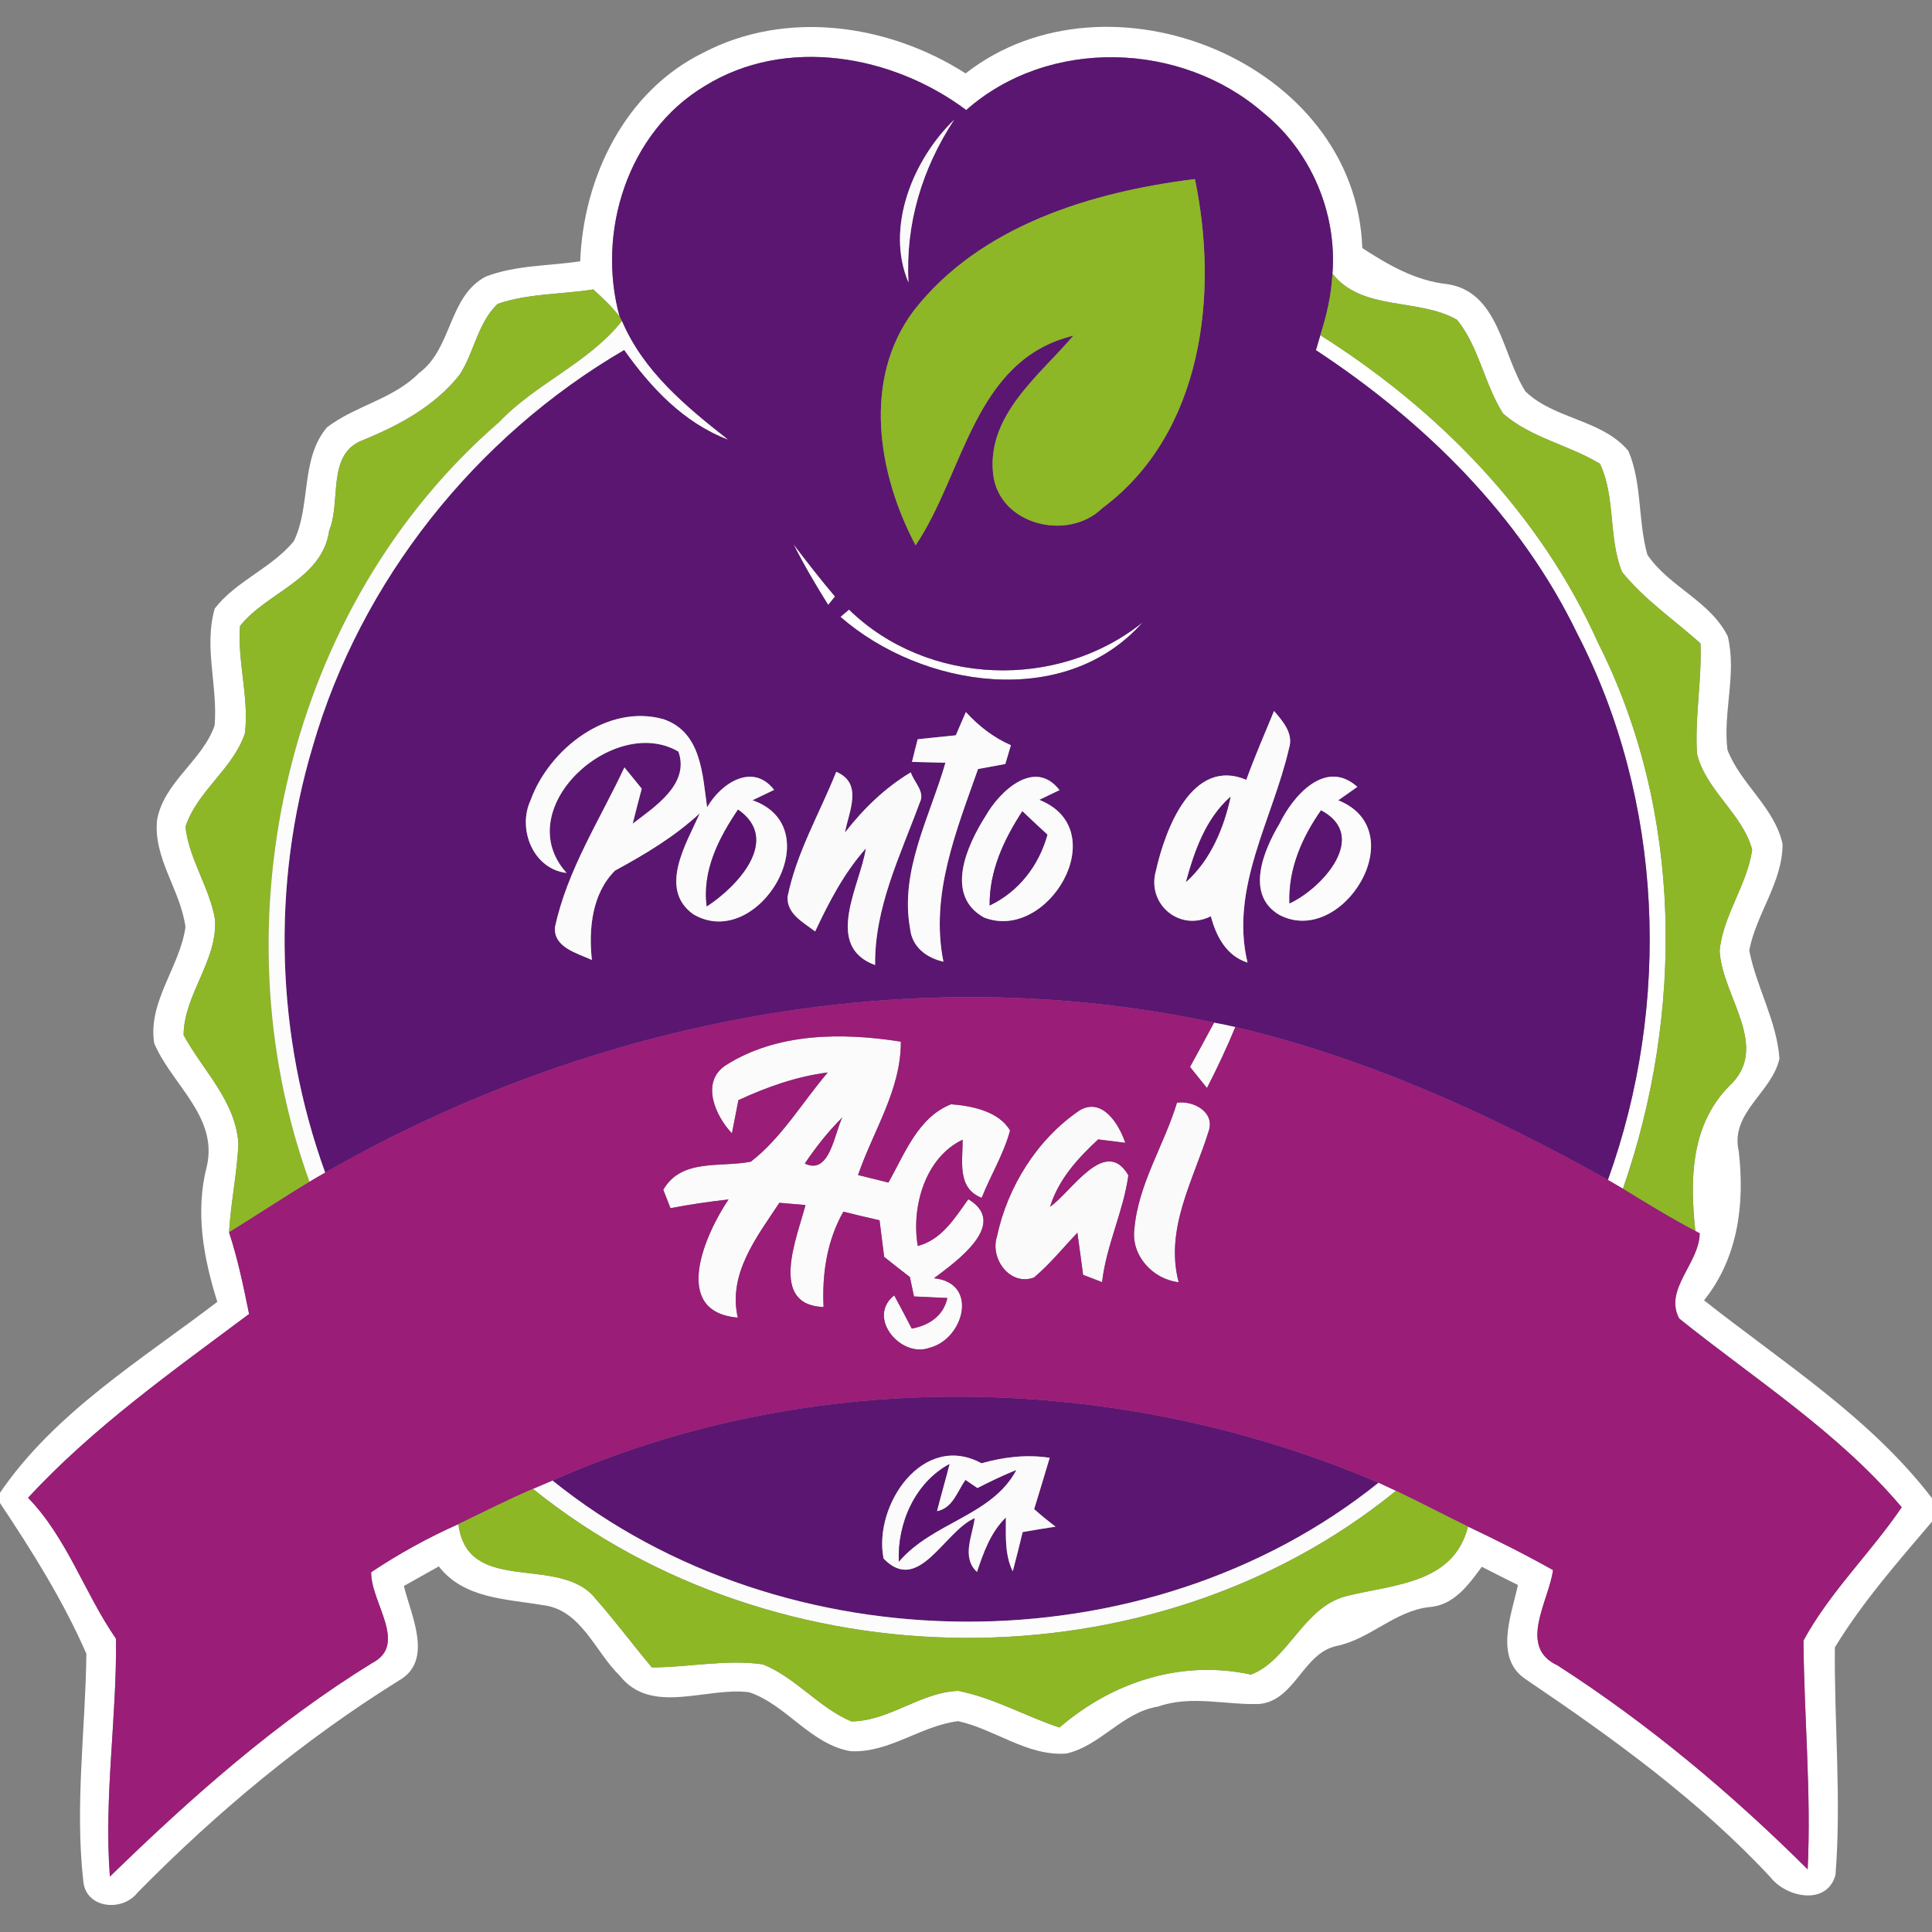 <svg xmlns="http://www.w3.org/2000/svg" width="250pt" height="250pt" viewBox="0 0 250 250"><rect x="0" y="0" width="250" height="250" fill="#808080" stroke="none"/><g id="#ffffffff"><path fill="#ffffff" opacity="1.00" d=" M 90.91 6.87 C 101.66 1.19 114.95 3.10 124.95 9.50 C 143.35 -4.89 175.47 8.01 176.28 32.10 C 179.64 34.28 183.16 36.32 187.23 36.76 C 193.98 37.72 194.36 45.94 197.40 50.66 C 201.16 54.28 207.32 54.27 210.72 58.36 C 212.51 62.59 211.93 67.40 213.17 71.78 C 215.95 75.92 221.31 77.77 223.57 82.34 C 224.76 87.17 222.93 92.14 223.53 97.03 C 225.23 101.45 229.62 104.47 230.66 109.20 C 230.69 114.14 227.25 118.24 226.35 122.99 C 227.28 127.74 229.91 132.09 230.26 136.98 C 229.31 141.37 223.85 143.97 224.99 148.96 C 225.79 155.76 224.91 162.77 220.50 168.26 C 230.69 176.31 242.03 183.45 250.00 193.87 L 250.00 196.90 C 245.57 202.11 240.98 207.34 237.43 213.17 C 237.34 222.97 238.29 232.84 237.51 242.62 C 236.40 246.63 231.17 245.55 229.11 242.93 C 219.84 232.96 208.76 224.96 197.54 217.37 C 193.26 214.64 195.58 209.02 196.42 205.10 C 194.86 204.32 193.30 203.54 191.75 202.74 C 190.01 205.10 188.12 207.75 184.91 207.96 C 180.45 208.48 177.29 212.10 172.95 212.99 C 168.59 213.93 167.62 219.99 163.01 220.49 C 158.63 220.66 154.15 219.31 149.86 220.83 C 145.26 221.54 142.41 225.92 137.97 226.91 C 132.93 227.27 128.75 223.76 123.99 222.72 C 119.17 223.29 115.03 226.88 110.05 226.60 C 104.87 225.70 101.80 220.63 96.96 218.98 C 91.47 218.23 84.31 222.04 80.20 216.84 C 76.99 213.73 75.20 208.26 70.22 207.70 C 65.47 206.89 60.02 206.87 56.78 202.69 C 55.28 203.54 53.77 204.39 52.26 205.23 C 53.20 209.09 56.16 214.91 51.59 217.48 C 39.24 225.17 28.00 234.53 17.81 244.89 C 15.84 247.45 11.02 246.99 10.77 243.33 C 9.68 233.58 11.06 223.75 11.18 214.00 C 8.19 207.15 4.16 200.72 0.00 194.49 L 0.00 193.17 C 7.05 182.80 18.27 175.98 28.12 168.46 C 26.33 162.77 25.24 156.81 26.76 150.93 C 28.26 144.47 22.16 140.29 19.95 134.98 C 19.12 129.60 23.27 125.13 24.00 119.97 C 23.38 115.18 19.79 111.05 20.33 106.06 C 21.23 101.18 26.20 98.42 27.77 93.88 C 28.21 88.84 26.34 83.68 27.79 78.74 C 30.56 75.16 35.15 73.52 38.02 70.03 C 40.27 65.40 38.84 59.41 42.31 55.30 C 45.99 52.48 50.91 51.65 54.23 48.26 C 58.52 45.14 58.00 38.36 62.84 35.80 C 66.73 34.29 71.00 34.43 75.08 33.81 C 75.49 22.95 80.86 11.84 90.91 6.87 M 125.03 14.24 C 115.48 7.10 101.67 4.63 91.17 11.15 C 81.21 17.12 77.15 30.07 80.19 41.01 C 79.21 39.68 77.97 38.57 76.77 37.45 C 72.66 38.11 68.36 37.95 64.40 39.32 C 61.81 41.77 61.38 45.59 59.47 48.50 C 56.27 52.55 51.64 55.05 46.94 56.96 C 42.22 58.76 44.18 64.85 42.60 68.65 C 41.71 74.97 34.59 76.58 31.06 81.00 C 30.71 85.64 32.24 90.23 31.70 94.87 C 30.17 99.50 25.50 102.36 24.00 106.99 C 24.47 111.23 27.14 114.84 27.83 119.02 C 28.13 124.36 23.78 128.75 23.76 133.94 C 26.25 138.54 30.52 142.48 30.85 148.02 C 30.68 151.85 29.86 155.62 29.64 159.46 C 30.77 162.91 31.51 166.47 32.23 170.03 C 22.30 177.45 12.08 184.68 3.63 193.81 C 8.70 199.04 10.92 206.14 15.01 212.05 C 15.13 222.29 13.43 232.54 14.22 242.83 C 24.69 232.64 35.69 222.87 48.18 215.18 C 52.84 212.75 47.97 207.37 48.03 203.44 C 51.62 201.05 55.39 198.97 59.32 197.22 C 60.49 206.63 72.51 201.01 77.10 206.91 C 79.62 209.77 81.90 212.84 84.35 215.76 C 89.14 215.76 93.96 214.68 98.73 215.37 C 102.98 217.09 105.95 220.96 110.16 222.75 C 115.07 222.72 119.11 218.96 124.01 218.80 C 128.58 219.70 132.69 222.08 137.09 223.54 C 143.98 217.63 152.85 214.73 161.88 216.69 C 166.75 214.82 168.63 208.01 174.15 206.55 C 180.26 205.00 188.08 205.00 189.96 197.54 C 193.68 199.30 197.37 201.15 200.96 203.17 C 200.42 207.19 196.36 213.11 201.54 215.50 C 213.29 223.06 224.01 232.05 233.91 241.89 C 234.39 232.01 233.44 222.13 233.37 212.29 C 236.75 206.04 242.10 200.91 246.08 195.04 C 237.93 185.36 227.07 178.47 217.29 170.62 C 215.27 166.86 219.90 163.47 219.94 159.59 L 219.37 159.28 C 218.67 152.67 218.75 145.67 223.70 140.59 C 229.27 135.52 222.79 128.91 222.52 123.00 C 222.98 118.40 226.07 114.53 226.73 109.97 C 225.49 105.29 220.75 102.30 219.59 97.55 C 219.29 92.79 220.23 88.03 220.04 83.25 C 216.63 80.21 212.77 77.58 209.89 74.01 C 208.10 69.58 209.09 64.36 207.03 60.01 C 203.00 57.57 198.10 56.66 194.50 53.52 C 192.07 49.71 191.42 44.96 188.55 41.39 C 183.58 38.52 176.28 40.32 172.42 35.41 C 173.02 27.51 169.62 19.55 163.46 14.58 C 152.84 5.35 135.71 4.80 125.03 14.24 Z"></path><path fill="#ffffff" opacity="1.00" d=" M 170.28 45.31 C 170.42 44.82 170.71 43.86 170.85 43.37 C 186.20 53.08 199.32 66.49 206.80 83.21 C 217.77 104.92 217.92 131.08 210.01 153.82 C 209.36 153.43 208.71 153.05 208.06 152.68 C 216.28 129.87 215.27 103.61 204.08 81.96 C 196.70 66.69 184.31 54.55 170.28 45.31 Z"></path><path fill="#ffffff" opacity="1.00" d=" M 102.66 70.39 C 104.40 72.70 106.18 74.98 108.05 77.19 C 107.76 77.55 107.46 77.92 107.17 78.28 C 105.56 75.71 104.02 73.10 102.66 70.39 Z"></path><path fill="#ffffff" opacity="1.00" d=" M 108.75 79.82 C 109.12 79.51 109.49 79.19 109.86 78.88 C 119.98 88.75 136.88 89.37 147.87 80.52 C 137.84 91.90 119.31 89.02 108.75 79.82 Z"></path></g><g id="#5b1671ff"><path fill="#5b1671" opacity="1.00" d=" M 125.03 14.24 C 135.71 4.80 152.84 5.35 163.46 14.58 C 169.62 19.55 173.02 27.51 172.42 35.41 C 172.29 38.13 171.68 40.79 170.85 43.37 C 170.71 43.86 170.42 44.82 170.28 45.31 C 184.31 54.55 196.70 66.69 204.08 81.96 C 215.27 103.61 216.28 129.87 208.06 152.68 C 192.88 144.17 176.84 136.91 159.85 132.90 C 158.93 132.69 158.01 132.50 157.10 132.33 C 118.02 123.93 76.54 131.97 42.08 151.74 C 35.69 134.12 35.09 114.50 40.48 96.54 C 46.68 75.13 61.55 56.49 80.77 45.28 C 84.23 50.16 88.46 54.68 94.18 56.87 C 88.75 52.61 83.26 48.07 80.48 41.55 L 80.19 41.01 C 77.15 30.07 81.21 17.12 91.17 11.15 C 101.67 4.63 115.48 7.10 125.03 14.24 M 117.56 36.56 C 117.14 28.98 119.32 21.81 123.46 15.50 C 118.14 20.65 114.53 29.45 117.56 36.56 M 118.23 40.21 C 111.56 49.10 113.59 61.34 118.48 70.56 C 124.78 61.21 126.00 46.55 138.90 43.43 C 134.48 48.61 127.68 53.72 128.51 61.33 C 129.25 67.92 138.18 70.12 142.64 65.75 C 155.66 56.08 157.73 38.04 154.62 23.17 C 141.28 24.83 126.82 29.18 118.23 40.21 M 102.66 70.39 C 104.02 73.10 105.56 75.71 107.17 78.28 C 107.46 77.92 107.76 77.55 108.05 77.19 C 106.18 74.98 104.40 72.70 102.66 70.39 M 108.75 79.82 C 119.31 89.02 137.84 91.90 147.87 80.52 C 136.88 89.37 119.98 88.75 109.86 78.88 C 109.49 79.19 109.12 79.51 108.75 79.82 M 68.64 103.59 C 66.94 107.31 69.00 112.46 73.32 112.96 C 65.81 104.65 79.45 92.34 87.79 97.26 C 89.28 101.45 84.73 104.40 81.87 106.58 C 82.25 105.06 82.64 103.56 83.04 102.05 C 82.29 101.13 81.54 100.22 80.80 99.30 C 77.62 106.10 73.40 112.56 71.81 119.99 C 71.61 122.60 74.71 123.35 76.59 124.22 C 76.15 120.21 76.60 115.62 79.59 112.65 C 83.48 110.54 87.28 108.27 90.55 105.24 C 88.86 109.08 85.12 115.03 89.72 118.31 C 98.10 123.23 107.64 107.17 97.38 103.55 C 98.08 103.21 99.47 102.54 100.17 102.21 C 97.39 98.62 93.26 101.37 91.50 104.47 C 90.89 100.18 90.77 94.73 85.84 93.06 C 78.59 91.02 71.05 96.93 68.64 103.59 M 123.68 95.15 C 122.03 95.31 120.39 95.48 118.75 95.66 C 118.49 96.63 118.25 97.61 118.01 98.59 C 119.45 98.62 120.89 98.66 122.34 98.70 C 120.34 105.66 116.41 112.67 117.76 120.12 C 117.99 122.51 119.86 123.95 122.08 124.44 C 120.33 115.82 123.75 107.48 126.56 99.51 C 127.74 99.29 128.91 99.07 130.09 98.86 C 130.33 98.05 130.57 97.24 130.81 96.43 C 128.56 95.45 126.63 93.94 124.98 92.14 C 124.66 92.89 124.01 94.40 123.68 95.15 M 161.27 100.91 C 154.26 97.95 150.77 107.33 149.58 112.66 C 148.34 116.97 152.63 120.62 156.68 118.56 C 157.38 121.17 158.68 123.68 161.43 124.56 C 159.11 114.88 164.69 106.00 166.79 96.87 C 167.43 94.94 166.01 93.34 164.86 92.00 C 163.64 94.96 162.36 97.90 161.27 100.91 M 108.21 99.87 C 106.07 105.24 103.06 110.33 101.91 116.05 C 101.79 118.26 103.98 119.37 105.48 120.53 C 107.27 116.72 109.22 112.96 112.04 109.79 C 111.33 114.55 106.50 122.41 113.24 124.88 C 113.14 117.44 116.52 110.66 119.02 103.85 C 119.75 102.45 118.25 101.21 117.86 99.94 C 114.52 101.94 111.72 104.66 109.34 107.73 C 109.86 104.92 111.71 101.37 108.21 99.87 M 127.55 105.57 C 125.16 109.33 122.16 115.81 127.30 118.71 C 135.63 122.02 144.24 107.36 134.48 103.50 C 135.13 103.18 136.44 102.55 137.10 102.24 C 133.90 98.09 129.38 102.35 127.55 105.57 M 165.56 106.60 C 163.51 110.03 161.09 115.78 165.55 118.39 C 173.71 122.66 183.02 107.50 173.17 103.56 C 173.79 103.13 175.02 102.26 175.64 101.82 C 171.52 98.12 167.32 102.97 165.56 106.60 Z"></path><path fill="#5b1671" opacity="1.00" d=" M 71.49 191.58 C 105.08 176.66 144.78 177.48 178.39 191.86 C 148.31 216.02 101.49 215.75 71.49 191.58 M 114.33 201.67 C 118.88 206.41 122.15 198.17 126.13 196.44 C 125.85 198.72 124.37 201.50 126.42 203.41 C 127.27 200.87 128.19 198.27 130.16 196.36 C 130.17 198.69 129.98 201.15 131.05 203.33 C 131.50 201.64 131.92 199.95 132.33 198.25 C 133.75 198.00 135.17 197.76 136.59 197.55 C 135.64 196.83 134.71 196.07 133.82 195.28 C 134.51 193.07 135.16 190.85 135.83 188.64 C 132.86 188.18 129.88 188.53 127.01 189.35 C 119.41 185.22 112.98 194.81 114.33 201.67 Z"></path></g><g id="#fafafaff"><path fill="#fafafa" opacity="1.00" d=" M 117.56 36.56 C 114.53 29.45 118.14 20.65 123.46 15.50 C 119.32 21.81 117.14 28.98 117.56 36.56 Z"></path><path fill="#fafafa" opacity="1.00" d=" M 108.21 99.87 C 111.71 101.37 109.86 104.92 109.34 107.73 C 111.72 104.66 114.52 101.94 117.86 99.94 C 118.25 101.21 119.75 102.45 119.02 103.85 C 116.52 110.66 113.14 117.44 113.24 124.88 C 106.50 122.41 111.33 114.55 112.04 109.79 C 109.22 112.96 107.27 116.72 105.48 120.53 C 103.98 119.37 101.79 118.26 101.91 116.05 C 103.06 110.33 106.07 105.24 108.21 99.87 Z"></path><path fill="#fafafa" opacity="1.00" d=" M 139.72 143.67 C 142.66 141.95 144.82 145.51 145.61 147.88 C 144.44 147.73 143.27 147.59 142.10 147.44 C 139.45 149.90 136.97 152.61 135.88 156.15 C 138.60 154.30 143.02 146.94 146.01 152.08 C 145.37 156.78 143.14 161.16 142.61 165.91 C 141.79 165.59 140.97 165.27 140.15 164.96 C 139.91 163.14 139.67 161.32 139.41 159.51 C 137.57 161.46 135.86 163.57 133.80 165.31 C 130.67 166.46 128.07 162.84 129.01 159.99 C 130.37 153.56 134.24 147.37 139.72 143.67 Z"></path><path fill="#fafafa" opacity="1.00" d=" M 152.30 142.69 C 154.41 142.39 157.23 143.88 156.41 146.35 C 154.43 152.72 150.70 159.01 152.52 165.92 C 149.18 165.54 146.33 162.47 146.79 159.01 C 147.29 153.20 150.64 148.19 152.30 142.69 Z"></path></g><g id="#8db726ff"><path fill="#8db726" opacity="1.00" d=" M 118.23 40.21 C 126.82 29.18 141.28 24.83 154.62 23.17 C 157.73 38.04 155.66 56.08 142.64 65.75 C 138.18 70.12 129.25 67.92 128.51 61.33 C 127.68 53.72 134.48 48.61 138.90 43.43 C 126.00 46.55 124.78 61.21 118.48 70.56 C 113.59 61.34 111.56 49.10 118.23 40.21 Z"></path><path fill="#8db726" opacity="1.00" d=" M 172.42 35.41 C 176.28 40.32 183.58 38.52 188.55 41.39 C 191.42 44.96 192.07 49.71 194.50 53.52 C 198.10 56.66 203.00 57.57 207.03 60.01 C 209.09 64.36 208.10 69.58 209.89 74.01 C 212.77 77.58 216.63 80.21 220.04 83.25 C 220.23 88.03 219.29 92.79 219.59 97.55 C 220.75 102.30 225.49 105.29 226.73 109.97 C 226.07 114.53 222.98 118.40 222.52 123.00 C 222.79 128.91 229.27 135.52 223.70 140.59 C 218.75 145.67 218.67 152.67 219.37 159.28 C 216.16 157.61 213.09 155.70 210.01 153.82 C 217.92 131.08 217.77 104.92 206.80 83.21 C 199.32 66.49 186.20 53.08 170.85 43.37 C 171.68 40.79 172.29 38.13 172.42 35.41 Z"></path><path fill="#8db726" opacity="1.00" d=" M 64.40 39.32 C 68.36 37.95 72.66 38.11 76.77 37.45 C 77.97 38.57 79.21 39.68 80.19 41.01 L 80.48 41.55 C 76.16 47.00 69.37 49.60 64.60 54.62 C 37.20 78.30 27.78 119.11 40.05 152.92 C 36.54 155.04 33.14 157.31 29.64 159.46 C 29.86 155.62 30.68 151.85 30.85 148.02 C 30.52 142.48 26.25 138.54 23.76 133.94 C 23.78 128.75 28.13 124.36 27.83 119.02 C 27.14 114.84 24.47 111.23 24.00 106.99 C 25.50 102.36 30.17 99.50 31.70 94.87 C 32.24 90.23 30.71 85.64 31.06 81.00 C 34.59 76.58 41.71 74.97 42.60 68.65 C 44.18 64.85 42.22 58.76 46.94 56.96 C 51.64 55.05 56.27 52.55 59.47 48.50 C 61.38 45.59 61.81 41.77 64.40 39.32 Z"></path></g><g id="#fcfcfcff"><path fill="#fcfcfc" opacity="1.00" d=" M 80.48 41.55 C 83.26 48.07 88.75 52.61 94.18 56.87 C 88.46 54.68 84.23 50.16 80.77 45.28 C 61.55 56.49 46.68 75.13 40.48 96.54 C 35.09 114.50 35.69 134.12 42.08 151.74 C 41.40 152.12 40.72 152.51 40.05 152.92 C 27.78 119.11 37.20 78.30 64.60 54.62 C 69.37 49.60 76.16 47.00 80.48 41.55 Z"></path><path fill="#fcfcfc" opacity="1.00" d=" M 165.56 106.60 C 167.32 102.97 171.52 98.12 175.64 101.82 C 175.02 102.26 173.79 103.13 173.17 103.56 C 183.02 107.50 173.71 122.66 165.55 118.39 C 161.09 115.78 163.51 110.03 165.56 106.60 M 170.94 104.86 C 168.46 108.41 166.68 112.47 166.86 116.90 C 171.11 114.93 177.22 108.18 170.94 104.86 Z"></path><path fill="#fcfcfc" opacity="1.00" d=" M 157.10 132.33 C 158.01 132.50 158.93 132.69 159.85 132.90 C 158.74 135.58 157.51 138.21 156.18 140.79 C 155.45 139.88 154.72 138.97 153.99 138.06 C 155.04 136.15 156.07 134.24 157.10 132.33 Z"></path><path fill="#fcfcfc" opacity="1.00" d=" M 68.96 192.66 C 69.80 192.29 70.65 191.94 71.49 191.58 C 101.49 215.75 148.31 216.02 178.39 191.86 C 178.95 192.13 180.08 192.65 180.64 192.91 C 149.13 218.59 100.48 218.07 68.96 192.66 Z"></path></g><g id="#fbfbfbff"><path fill="#fbfbfb" opacity="1.00" d=" M 68.64 103.59 C 71.05 96.93 78.59 91.02 85.84 93.06 C 90.77 94.73 90.89 100.18 91.50 104.47 C 93.26 101.37 97.39 98.62 100.17 102.21 C 99.47 102.54 98.08 103.21 97.38 103.55 C 107.64 107.17 98.10 123.23 89.72 118.31 C 85.12 115.03 88.86 109.08 90.55 105.24 C 87.28 108.27 83.48 110.54 79.59 112.65 C 76.60 115.62 76.15 120.21 76.59 124.22 C 74.71 123.35 71.61 122.60 71.81 119.99 C 73.40 112.56 77.62 106.10 80.80 99.30 C 81.54 100.22 82.29 101.13 83.04 102.05 C 82.64 103.56 82.25 105.06 81.87 106.58 C 84.73 104.40 89.28 101.45 87.79 97.26 C 79.45 92.34 65.81 104.65 73.32 112.96 C 69.00 112.46 66.94 107.31 68.64 103.59 M 91.45 117.29 C 95.37 114.75 101.14 108.67 95.50 104.76 C 93.00 108.45 90.84 112.68 91.45 117.29 Z"></path><path fill="#fbfbfb" opacity="1.00" d=" M 123.68 95.15 C 124.01 94.40 124.66 92.89 124.98 92.14 C 126.63 93.94 128.56 95.45 130.81 96.43 C 130.57 97.24 130.33 98.05 130.09 98.86 C 128.91 99.07 127.74 99.29 126.56 99.51 C 123.75 107.48 120.33 115.82 122.08 124.44 C 119.86 123.95 117.99 122.51 117.76 120.12 C 116.41 112.67 120.34 105.66 122.34 98.70 C 120.89 98.66 119.45 98.62 118.01 98.59 C 118.25 97.61 118.49 96.63 118.75 95.66 C 120.39 95.48 122.03 95.31 123.68 95.15 Z"></path><path fill="#fbfbfb" opacity="1.00" d=" M 161.27 100.91 C 162.36 97.90 163.64 94.96 164.86 92.00 C 166.01 93.34 167.43 94.94 166.79 96.87 C 164.69 106.00 159.11 114.88 161.43 124.56 C 158.68 123.68 157.38 121.17 156.68 118.56 C 152.63 120.62 148.34 116.97 149.58 112.66 C 150.77 107.33 154.26 97.95 161.27 100.91 M 153.47 114.12 C 156.65 111.29 158.35 107.17 159.24 103.09 C 156.02 105.93 154.57 110.10 153.47 114.12 Z"></path><path fill="#fbfbfb" opacity="1.00" d=" M 127.55 105.57 C 129.38 102.35 133.90 98.09 137.10 102.24 C 136.44 102.55 135.13 103.18 134.48 103.50 C 144.24 107.36 135.63 122.02 127.30 118.71 C 122.16 115.81 125.16 109.33 127.55 105.57 M 128.06 117.17 C 131.82 115.38 134.43 112.00 135.53 108.01 C 134.44 107.01 133.36 106.00 132.29 104.98 C 129.90 108.63 128.00 112.71 128.06 117.17 Z"></path><path fill="#fbfbfb" opacity="1.00" d=" M 93.86 137.88 C 100.51 133.61 109.01 133.59 116.57 134.79 C 116.60 141.02 112.99 146.33 111.03 152.05 C 112.34 152.37 113.65 152.69 114.96 153.02 C 117.08 149.30 118.77 144.59 123.07 142.89 C 125.73 143.09 129.27 143.80 130.70 146.29 C 129.88 149.34 128.19 152.07 127.03 155.00 C 123.78 153.74 124.60 150.21 124.56 147.48 C 119.69 149.80 117.90 156.20 118.76 161.23 C 121.87 160.41 123.56 157.61 125.30 155.18 C 130.59 158.34 123.81 163.20 120.86 165.40 C 126.73 166.02 124.70 173.29 120.29 174.40 C 116.59 175.78 112.09 170.49 115.71 167.62 C 116.49 169.04 117.23 170.48 117.98 171.92 C 120.20 171.52 122.09 170.28 122.59 167.96 C 121.15 167.89 119.71 167.82 118.27 167.76 C 118.14 167.13 117.87 165.88 117.74 165.25 C 116.62 164.39 115.51 163.52 114.41 162.64 C 114.21 161.06 114.02 159.48 113.81 157.90 C 112.25 157.55 110.69 157.18 109.13 156.79 C 107.00 160.56 106.36 164.85 106.57 169.13 C 99.41 168.88 103.15 160.11 104.23 155.93 C 103.39 155.86 101.70 155.71 100.85 155.64 C 97.93 160.07 94.17 164.81 95.47 170.50 C 86.74 169.76 91.27 159.65 94.27 155.21 C 91.75 155.49 89.25 155.86 86.76 156.34 C 86.53 155.75 86.06 154.55 85.83 153.96 C 88.16 149.86 93.28 151.10 97.16 150.32 C 101.18 147.20 103.82 142.63 107.11 138.78 C 103.07 139.29 99.23 140.66 95.55 142.36 C 95.27 143.79 94.99 145.22 94.71 146.65 C 92.58 144.42 90.63 140.06 93.86 137.88 M 104.14 150.56 C 107.39 152.14 107.98 146.56 109.00 144.60 C 107.16 146.40 105.58 148.44 104.14 150.56 Z"></path></g><g id="#59136fff"><path fill="#59136f" opacity="1.00" d=" M 153.47 114.12 C 154.57 110.10 156.02 105.93 159.24 103.09 C 158.35 107.17 156.65 111.29 153.47 114.12 Z"></path><path fill="#59136f" opacity="1.00" d=" M 91.45 117.29 C 90.84 112.68 93.00 108.45 95.50 104.76 C 101.14 108.67 95.37 114.75 91.45 117.29 Z"></path></g><g id="#591470ff"><path fill="#591470" opacity="1.00" d=" M 128.06 117.17 C 128.00 112.71 129.90 108.63 132.29 104.98 C 133.36 106.00 134.44 107.01 135.53 108.01 C 134.43 112.00 131.82 115.38 128.06 117.17 Z"></path></g><g id="#5a1570ff"><path fill="#5a1570" opacity="1.00" d=" M 170.94 104.86 C 177.22 108.18 171.11 114.93 166.86 116.90 C 166.68 112.47 168.46 108.41 170.94 104.86 Z"></path></g><g id="#9a1d78ff"><path fill="#9a1d78" opacity="1.00" d=" M 42.08 151.74 C 76.54 131.97 118.02 123.93 157.10 132.33 C 156.07 134.24 155.04 136.15 153.99 138.06 C 154.72 138.97 155.45 139.88 156.18 140.79 C 157.51 138.21 158.74 135.58 159.85 132.90 C 176.84 136.91 192.88 144.17 208.06 152.68 C 208.71 153.05 209.36 153.43 210.01 153.82 C 213.09 155.70 216.16 157.61 219.37 159.28 L 219.94 159.59 C 219.90 163.47 215.27 166.86 217.29 170.62 C 227.07 178.47 237.93 185.36 246.08 195.04 C 242.10 200.91 236.75 206.04 233.37 212.29 C 233.44 222.13 234.39 232.01 233.91 241.89 C 224.01 232.05 213.29 223.06 201.54 215.50 C 196.36 213.11 200.42 207.19 200.96 203.17 C 197.37 201.15 193.68 199.30 189.96 197.54 C 186.84 196.01 183.77 194.41 180.64 192.91 C 180.08 192.65 178.95 192.13 178.39 191.86 C 144.78 177.48 105.08 176.66 71.49 191.58 C 70.65 191.94 69.80 192.29 68.96 192.66 C 65.70 194.07 62.52 195.67 59.32 197.22 C 55.39 198.97 51.62 201.05 48.03 203.44 C 47.97 207.37 52.84 212.75 48.18 215.18 C 35.69 222.87 24.69 232.64 14.22 242.83 C 13.43 232.54 15.13 222.29 15.01 212.05 C 10.92 206.14 8.70 199.04 3.63 193.81 C 12.08 184.68 22.30 177.45 32.23 170.03 C 31.51 166.47 30.77 162.91 29.64 159.46 C 33.14 157.31 36.54 155.04 40.05 152.92 C 40.72 152.51 41.40 152.12 42.08 151.74 M 93.86 137.88 C 90.63 140.06 92.58 144.42 94.71 146.65 C 94.99 145.22 95.27 143.79 95.55 142.36 C 99.23 140.66 103.07 139.29 107.11 138.78 C 103.82 142.63 101.18 147.20 97.16 150.32 C 93.28 151.10 88.16 149.86 85.83 153.96 C 86.06 154.55 86.53 155.75 86.76 156.34 C 89.25 155.86 91.75 155.49 94.27 155.21 C 91.27 159.65 86.74 169.76 95.47 170.50 C 94.17 164.81 97.93 160.07 100.85 155.64 C 101.70 155.71 103.39 155.86 104.23 155.93 C 103.15 160.11 99.41 168.88 106.57 169.13 C 106.36 164.85 107.00 160.56 109.13 156.79 C 110.69 157.18 112.25 157.55 113.81 157.90 C 114.02 159.48 114.21 161.06 114.41 162.64 C 115.51 163.52 116.62 164.39 117.74 165.25 C 117.87 165.88 118.14 167.13 118.27 167.76 C 119.71 167.82 121.15 167.89 122.59 167.96 C 122.09 170.28 120.20 171.52 117.98 171.92 C 117.23 170.48 116.49 169.04 115.71 167.62 C 112.09 170.49 116.59 175.78 120.29 174.40 C 124.70 173.29 126.73 166.02 120.86 165.40 C 123.81 163.20 130.59 158.34 125.30 155.18 C 123.56 157.61 121.87 160.41 118.76 161.23 C 117.90 156.20 119.69 149.80 124.56 147.48 C 124.60 150.21 123.78 153.74 127.03 155.00 C 128.19 152.07 129.88 149.34 130.70 146.29 C 129.27 143.80 125.73 143.09 123.07 142.89 C 118.77 144.59 117.08 149.30 114.96 153.02 C 113.65 152.69 112.34 152.37 111.03 152.05 C 112.99 146.33 116.60 141.02 116.57 134.79 C 109.01 133.59 100.51 133.61 93.86 137.88 M 139.72 143.67 C 134.24 147.37 130.37 153.56 129.01 159.99 C 128.07 162.84 130.67 166.46 133.80 165.31 C 135.86 163.57 137.57 161.46 139.41 159.51 C 139.67 161.32 139.91 163.14 140.15 164.96 C 140.97 165.27 141.79 165.59 142.61 165.91 C 143.14 161.16 145.37 156.78 146.01 152.08 C 143.02 146.94 138.60 154.30 135.88 156.15 C 136.97 152.61 139.45 149.90 142.10 147.44 C 143.27 147.59 144.44 147.73 145.61 147.88 C 144.82 145.51 142.66 141.95 139.72 143.67 M 152.30 142.69 C 150.64 148.19 147.29 153.20 146.79 159.01 C 146.33 162.47 149.18 165.54 152.52 165.92 C 150.70 159.01 154.43 152.72 156.41 146.35 C 157.23 143.88 154.41 142.39 152.30 142.69 Z"></path><path fill="#9a1d78" opacity="1.00" d=" M 104.14 150.56 C 105.58 148.44 107.16 146.40 109.00 144.60 C 107.98 146.56 107.39 152.14 104.14 150.56 Z"></path></g><g id="#fcfbfbff"><path fill="#fcfbfb" opacity="1.00" d=" M 114.33 201.67 C 112.98 194.81 119.41 185.22 127.01 189.35 C 129.88 188.53 132.86 188.18 135.83 188.64 C 135.16 190.85 134.51 193.07 133.82 195.28 C 134.71 196.07 135.64 196.83 136.59 197.55 C 135.17 197.76 133.75 198.00 132.33 198.25 C 131.92 199.95 131.50 201.64 131.05 203.33 C 129.98 201.15 130.17 198.69 130.16 196.36 C 128.19 198.27 127.27 200.87 126.42 203.41 C 124.37 201.50 125.85 198.72 126.13 196.44 C 122.15 198.17 118.88 206.41 114.33 201.67 M 116.31 202.08 C 120.67 196.95 128.33 196.16 131.49 190.24 C 129.78 190.93 128.12 191.73 126.48 192.57 C 126.09 192.31 125.32 191.78 124.93 191.52 C 123.88 193.02 123.28 195.19 121.23 195.56 C 121.75 193.51 122.34 191.49 122.86 189.45 C 118.39 191.86 116.09 197.14 116.31 202.08 Z"></path></g><g id="#5a1470ff"><path fill="#5a1470" opacity="1.00" d=" M 116.31 202.08 C 116.09 197.14 118.39 191.86 122.86 189.45 C 122.34 191.49 121.75 193.51 121.23 195.56 C 123.28 195.19 123.88 193.02 124.93 191.52 C 125.32 191.78 126.09 192.31 126.48 192.57 C 128.12 191.73 129.78 190.93 131.49 190.24 C 128.33 196.16 120.67 196.95 116.31 202.08 Z"></path></g><g id="#8db725ff"><path fill="#8db725" opacity="1.00" d=" M 59.32 197.22 C 62.52 195.67 65.70 194.07 68.96 192.66 C 100.48 218.07 149.13 218.59 180.64 192.91 C 183.77 194.41 186.84 196.01 189.96 197.54 C 188.08 205.00 180.26 205.00 174.15 206.55 C 168.63 208.01 166.75 214.82 161.88 216.69 C 152.85 214.73 143.98 217.63 137.09 223.54 C 132.69 222.08 128.58 219.70 124.01 218.80 C 119.11 218.96 115.07 222.72 110.16 222.75 C 105.95 220.96 102.98 217.09 98.73 215.37 C 93.96 214.68 89.14 215.76 84.35 215.76 C 81.90 212.84 79.62 209.77 77.10 206.91 C 72.51 201.01 60.49 206.63 59.32 197.22 Z"></path></g></svg>